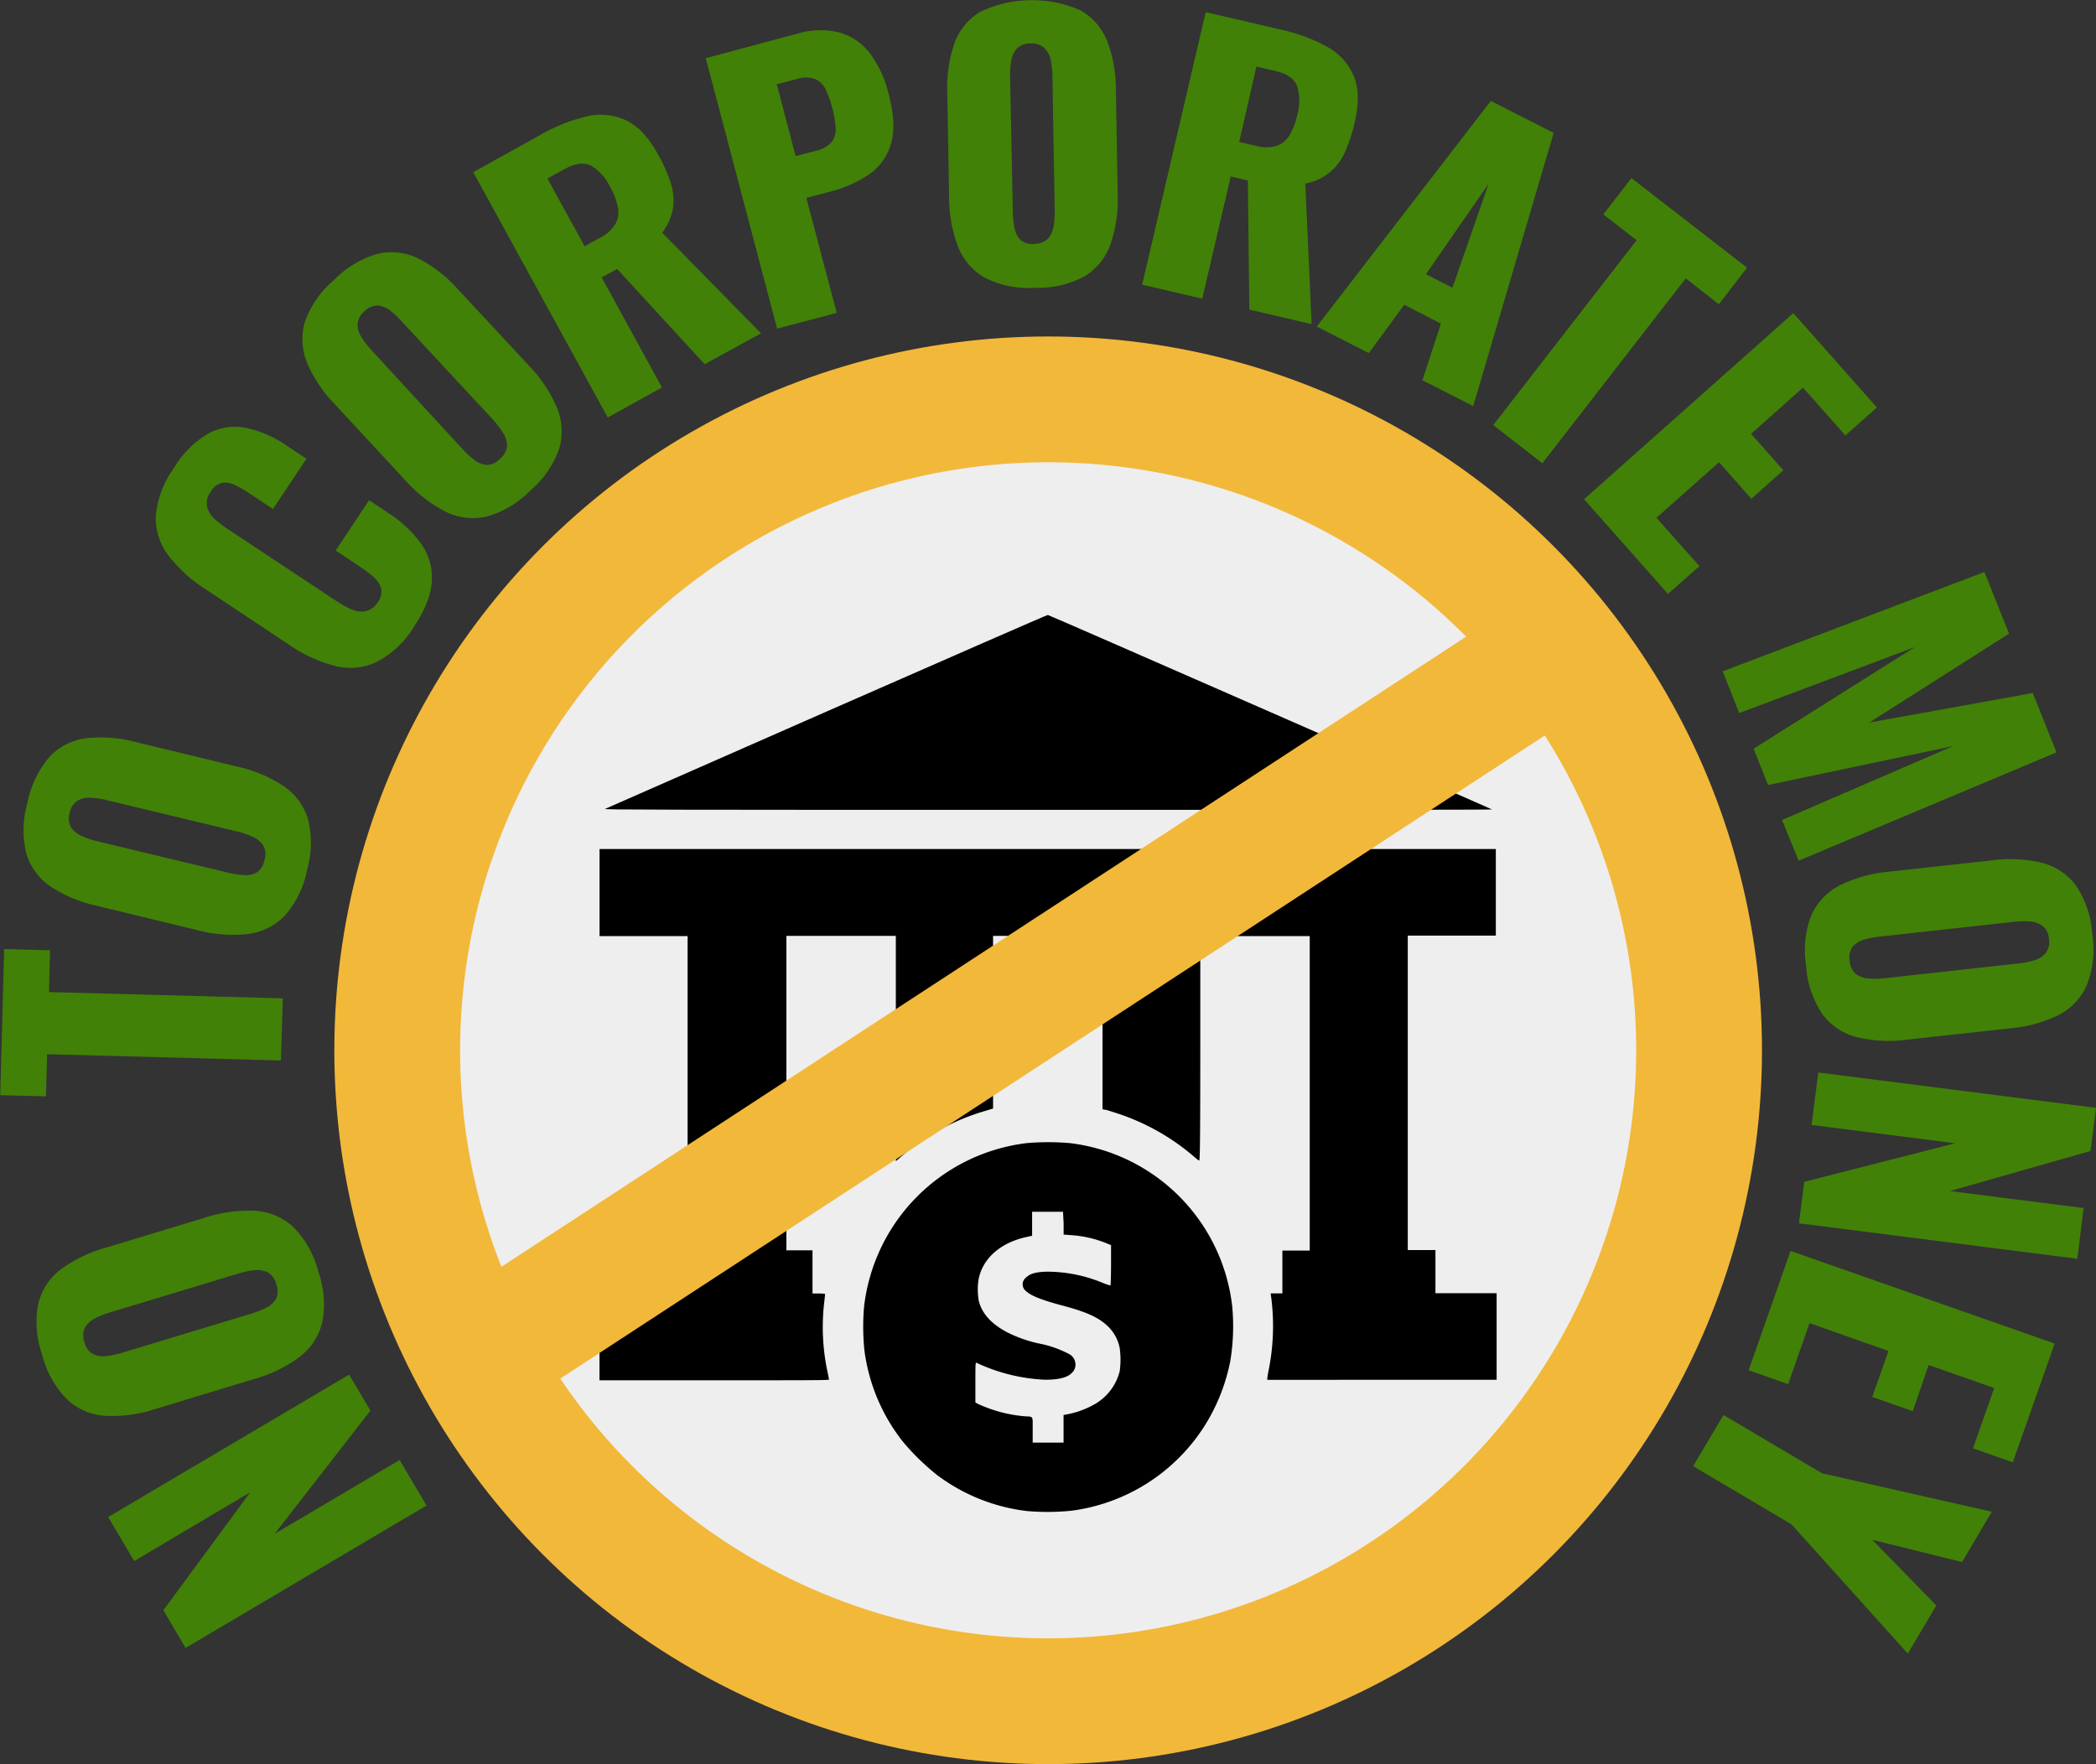 <svg xmlns="http://www.w3.org/2000/svg" viewBox="0 0 333.27 280.5"><rect x="0" y="0" width="333.27" height="280.5" fill="#333333" stroke="none"/><defs><style>.cls-1{fill:#eee;}.cls-1,.cls-3{stroke:#f2b83a;stroke-miterlimit:10;stroke-width:20px;}.cls-2{fill:#418107;}.cls-3{fill:none;}</style></defs><g id="Layer_2" data-name="Layer 2"><g id="Layer_1-2" data-name="Layer 1"><circle class="cls-1" cx="166.66" cy="167" r="103.5"/><path class="cls-2" d="M72.78,244,34.46,266.65l-3.52-6,13.81-18.76L26.3,252.83l-4.14-7,38.31-22.64,3.39,5.72L48.63,248.5,68.5,236.76Z" transform="translate(-4.96 -4.62)"/><path class="cls-2" d="M55.58,206.85a15.34,15.34,0,0,1,.61,8.09,9.85,9.85,0,0,1-3.63,5.46,22,22,0,0,1-7.16,3.48l-15.82,4.8a21.73,21.73,0,0,1-7.89,1.06,9.75,9.75,0,0,1-6-2.55,15.44,15.44,0,0,1-4-7.07,15.7,15.7,0,0,1-.66-8.16,9.7,9.7,0,0,1,3.54-5.46A21.93,21.93,0,0,1,21.81,203l15.82-4.79a22.23,22.23,0,0,1,7.89-1.07,9.84,9.84,0,0,1,6.06,2.56A15.61,15.61,0,0,1,55.58,206.85Zm-6.68,2a3,3,0,0,0-1.39-1.94,3.93,3.93,0,0,0-2.16-.32,13.65,13.65,0,0,0-2.43.51l-20.51,6.21a13.64,13.64,0,0,0-2.33.93,3.86,3.86,0,0,0-1.6,1.46,3,3,0,0,0-.08,2.38,2.8,2.8,0,0,0,1.35,1.83,3.8,3.8,0,0,0,2.14.33,13.36,13.36,0,0,0,2.46-.52l20.51-6.21a15.36,15.36,0,0,0,2.31-.9,3.76,3.76,0,0,0,1.64-1.41A2.83,2.83,0,0,0,48.9,208.88Z" transform="translate(-4.96 -4.62)"/><path class="cls-2" d="M49.63,173.24l-37.18-1-.18,6.7L5,178.76l.62-23.24,7.3.2-.17,6.64,37.18,1Z" transform="translate(-4.96 -4.62)"/><path class="cls-2" d="M53.77,143a15.25,15.25,0,0,1-3.58,7.27,9.81,9.81,0,0,1-5.89,2.87,21.92,21.92,0,0,1-7.94-.62l-16.07-3.89A21.73,21.73,0,0,1,13,145.58a9.76,9.76,0,0,1-3.85-5.23,15.56,15.56,0,0,1,.18-8.1,15.79,15.79,0,0,1,3.57-7.36A9.67,9.67,0,0,1,18.67,122a21.53,21.53,0,0,1,7.93.62l16.08,3.89A21.88,21.88,0,0,1,50,129.57a9.77,9.77,0,0,1,3.93,5.27A15.57,15.57,0,0,1,53.77,143ZM47,141.38a2.94,2.94,0,0,0-.21-2.37,3.88,3.88,0,0,0-1.71-1.37,13.83,13.83,0,0,0-2.35-.8l-20.82-5a13.28,13.28,0,0,0-2.49-.37,3.68,3.68,0,0,0-2.11.45,2.93,2.93,0,0,0-1.28,2,2.84,2.84,0,0,0,.24,2.27,3.82,3.82,0,0,0,1.68,1.36,13.57,13.57,0,0,0,2.38.81l20.82,5a15,15,0,0,0,2.45.39,3.76,3.76,0,0,0,2.13-.38A2.86,2.86,0,0,0,47,141.38Z" transform="translate(-4.96 -4.62)"/><path class="cls-2" d="M70.79,104.25a15,15,0,0,1-6,5.65,9.82,9.82,0,0,1-6.59.6,22.82,22.82,0,0,1-7.2-3.31L37.68,98.33a23.1,23.1,0,0,1-5.95-5.4,9.75,9.75,0,0,1-2-6.29A15.25,15.25,0,0,1,32.64,79a15.4,15.4,0,0,1,5.61-5.54,9,9,0,0,1,6-.77,18,18,0,0,1,6.23,2.74l3.2,2.13-5.31,8-3.71-2.46a23.73,23.73,0,0,0-2.18-1.28,3.74,3.74,0,0,0-2.11-.44,2.76,2.76,0,0,0-1.91,1.44,2.87,2.87,0,0,0-.57,2.35A3.81,3.81,0,0,0,39,87.07a17.16,17.16,0,0,0,2.07,1.6l17.45,11.56a13.93,13.93,0,0,0,2.4,1.3,3.75,3.75,0,0,0,2.2.27A3,3,0,0,0,65,100.4a2.74,2.74,0,0,0,.55-2.28,3.92,3.92,0,0,0-1.27-1.82,18.87,18.87,0,0,0-2.06-1.56l-3.89-2.58,5.31-8,3.21,2.12a19.32,19.32,0,0,1,5,4.69,9.29,9.29,0,0,1,1.78,5.86Q73.55,100.08,70.79,104.25Z" transform="translate(-4.96 -4.62)"/><path class="cls-2" d="M89.19,82.7a15.35,15.35,0,0,1-7,4.09,9.83,9.83,0,0,1-6.5-.87A21.89,21.89,0,0,1,69.42,81L58.18,68.88a21.55,21.55,0,0,1-4.41-6.62,9.71,9.71,0,0,1-.32-6.48,15.43,15.43,0,0,1,4.63-6.65,15.8,15.8,0,0,1,7-4.17,9.73,9.73,0,0,1,6.46.79,21.73,21.73,0,0,1,6.27,4.91L89.09,62.79a21.81,21.81,0,0,1,4.41,6.62A9.79,9.79,0,0,1,93.86,76,15.55,15.55,0,0,1,89.19,82.7Zm-4.74-5.12a2.94,2.94,0,0,0,1.13-2.09,3.86,3.86,0,0,0-.66-2.09,14.11,14.11,0,0,0-1.52-2L68.83,55.72A13.71,13.71,0,0,0,67,54a3.77,3.77,0,0,0-2-.8,3,3,0,0,0-2.18,1,2.79,2.79,0,0,0-1,2,3.69,3.69,0,0,0,.64,2.06,13.74,13.74,0,0,0,1.53,2L78.48,76a16.06,16.06,0,0,0,1.82,1.69,3.87,3.87,0,0,0,2,.85A2.87,2.87,0,0,0,84.45,77.58Z" transform="translate(-4.96 -4.62)"/><path class="cls-2" d="M101.59,71l-21.38-39L91,26a27.44,27.44,0,0,1,7.31-2.88,9.47,9.47,0,0,1,6.21.64c1.9.91,3.59,2.72,5.09,5.45a24.71,24.71,0,0,1,2,4.5,9.12,9.12,0,0,1,.36,4,9,9,0,0,1-1.71,3.91l15.7,16L117,62.53,103.09,47.39l-2.46,1.34,9.58,17.5ZM97.91,43.77l2.41-1.32a6.05,6.05,0,0,0,2.49-2.21,3.89,3.89,0,0,0,.39-2.66A10.66,10.66,0,0,0,102,34.4a8.09,8.09,0,0,0-3-3.41q-1.68-.89-4.14.45L92,33Z" transform="translate(-4.96 -4.62)"/><path class="cls-2" d="M128.52,56.87l-11.34-43L131.64,10a12.78,12.78,0,0,1,6.76-.22,9.19,9.19,0,0,1,4.84,3.27,17.49,17.49,0,0,1,3,6.45q1.32,5,.36,8.06a8.85,8.85,0,0,1-3.5,4.82A19.54,19.54,0,0,1,137,35.08l-3.83,1L138,54.37Zm2.95-27.42,3.18-.84a4.79,4.79,0,0,0,2.49-1.34,3.19,3.19,0,0,0,.69-2.23,15.17,15.17,0,0,0-.56-3.32,15.93,15.93,0,0,0-1-2.83,3.39,3.39,0,0,0-1.67-1.69,4.49,4.49,0,0,0-3,0l-3.13.82Z" transform="translate(-4.96 -4.62)"/><path class="cls-2" d="M169.47,50.38a15.26,15.26,0,0,1-7.95-1.62,9.84,9.84,0,0,1-4.26-5,22,22,0,0,1-1.39-7.84l-.29-16.53a21.83,21.83,0,0,1,1.13-7.88,9.75,9.75,0,0,1,4.09-5,19.2,19.2,0,0,1,15.91-.27,9.71,9.71,0,0,1,4.29,4.9A21.64,21.64,0,0,1,182.39,19l.29,16.53a22.07,22.07,0,0,1-1.13,7.88,9.86,9.86,0,0,1-4.12,5.13A15.54,15.54,0,0,1,169.47,50.38Zm-.12-7a3,3,0,0,0,2.24-.81,4,4,0,0,0,.9-2,13.44,13.44,0,0,0,.17-2.47L172.3,16.7a14,14,0,0,0-.26-2.49,3.88,3.88,0,0,0-1-1.94,3,3,0,0,0-2.27-.73,2.81,2.81,0,0,0-2.13.81,3.91,3.91,0,0,0-.9,2,13.57,13.57,0,0,0-.17,2.51L166,38.24a15.43,15.43,0,0,0,.24,2.47,3.73,3.73,0,0,0,.91,2A2.85,2.85,0,0,0,169.35,43.41Z" transform="translate(-4.96 -4.62)"/><path class="cls-2" d="M186.57,49.89l10.1-43.34,11.94,2.78A27,27,0,0,1,216,12.07a9.49,9.49,0,0,1,4.2,4.61q1.22,2.91.15,7.46a24.7,24.7,0,0,1-1.54,4.66,8.41,8.41,0,0,1-6.3,5l1,22.36-9.9-2.31-.24-20.53-2.72-.64-4.53,19.43ZM202,27.19l2.68.62a6,6,0,0,0,3.32,0A4,4,0,0,0,210,26.11a10.9,10.9,0,0,0,1.22-3.19,8.06,8.06,0,0,0,0-4.57c-.43-1.19-1.56-2-3.38-2.42l-3.11-.73Z" transform="translate(-4.96 -4.62)"/><path class="cls-2" d="M214.33,56.54,242,20.67l10,5.08L239.21,69.19l-8.08-4.11,2.94-9-5.83-3-5.63,7.68Zm17.36-8.32,4.21,2.15,5.76-16.55Z" transform="translate(-4.96 -4.62)"/><path class="cls-2" d="M242.39,72.21l22.8-29.39-5.3-4.11,4.48-5.77,18.37,14.24L278.26,53,273,48.88l-22.8,29.4Z" transform="translate(-4.96 -4.62)"/><path class="cls-2" d="M256.83,84,290.1,54.41l13.29,15-5,4.45-6.75-7.6-8.26,7.34,5.14,5.79-5.09,4.53-5.14-5.8-9.95,8.83,6.83,7.69-5,4.41Z" transform="translate(-4.96 -4.62)"/><path class="cls-2" d="M278.87,111.36l41.62-15.79,3.91,9.8-22.22,14.14,26-4.7,3.77,9.44-41,17.22L288.31,135l27.19-11.75-29.41,6.19-2.31-5.77,25.67-16.17L281.5,118Z" transform="translate(-4.96 -4.62)"/><path class="cls-2" d="M292.13,158.11a15.36,15.36,0,0,1,.88-8.06,9.92,9.92,0,0,1,4.57-4.7,22.05,22.05,0,0,1,7.67-2.12l16.44-1.81a21.64,21.64,0,0,1,7.95.39,9.69,9.69,0,0,1,5.4,3.61,15.48,15.48,0,0,1,2.59,7.67,15.67,15.67,0,0,1-.85,8.14A9.64,9.64,0,0,1,332.3,166a21.56,21.56,0,0,1-7.67,2.12l-16.44,1.81a21.75,21.75,0,0,1-7.95-.39,9.87,9.87,0,0,1-5.48-3.62A15.57,15.57,0,0,1,292.13,158.11Zm6.94-.76a2.93,2.93,0,0,0,1,2.15,3.75,3.75,0,0,0,2.07.71,13.74,13.74,0,0,0,2.48-.05l21.3-2.35a14.1,14.1,0,0,0,2.46-.49,3.81,3.81,0,0,0,1.84-1.14,3,3,0,0,0,.52-2.33,2.8,2.8,0,0,0-1-2,3.86,3.86,0,0,0-2.05-.72,13.21,13.21,0,0,0-2.5.06l-21.3,2.35a15,15,0,0,0-2.44.46,3.82,3.82,0,0,0-1.87,1.09A2.86,2.86,0,0,0,299.07,157.35Z" transform="translate(-4.96 -4.62)"/><path class="cls-2" d="M294.08,175.15l44.15,5.62-.87,6.86L315,194l21.26,2.7-1,8.07L291,199.13l.84-6.6,24-6.13L293,183.49Z" transform="translate(-4.96 -4.62)"/><path class="cls-2" d="M289.66,203.52l42,14.73L325,237.13l-6.33-2.22,3.37-9.59-10.42-3.66L309.09,229l-6.43-2.26,2.57-7.31L292.68,215l-3.4,9.7L283,222.49Z" transform="translate(-4.96 -4.62)"/><path class="cls-2" d="M279,229.61l15.66,9.26,27,6.12-4.73,8-14.26-3.53,10.17,10.43-4.53,7.66L289.82,247l-15.65-9.26Z" transform="translate(-4.96 -4.62)"/><path d="M136.42,117.74l-35.26,15.5c-.27.13,8.11.15,70.41.15,38.9,0,70.68,0,70.62-.07s-70.44-30.93-70.62-30.92S155.64,109.31,136.42,117.74Z" transform="translate(-4.96 -4.62)"/><path d="M100.29,146.56v6.9h14v50H110v6.86h-9.72l0,6.88,0,6.89,18.25,0c14.65,0,18.24,0,18.24-.11s-.11-.68-.26-1.36a34,34,0,0,1-.5-10.9c.07-.64.14-1.23.14-1.31s-.26-.12-1-.12h-1v-6.86H130v-50h17.4l0,17.92,0,17.9,1.08-.92a35.67,35.67,0,0,1,13.05-7.05l1.33-.4,0-13.72,0-13.73h17.4V181l.39.07c.2,0,1,.27,1.81.53a35.92,35.92,0,0,1,11.91,6.55c.58.5,1.15,1,1.25,1s.19-.31.19-17.78V153.46h17.4v50l-2.17,0-2.18,0,0,3.4,0,3.41H207l.13,1a35.5,35.5,0,0,1-.47,11.3c-.19,1-.24,1.41-.17,1.44s8.29,0,18.28,0l18.16,0,0-6.89,0-6.88h-9.73v-6.86h-4.4v-50l7,0,7,0,0-6.88,0-6.88H100.29Z" transform="translate(-4.96 -4.62)"/><path d="M168.18,186.38a29.61,29.61,0,0,0-25.83,26,37.1,37.1,0,0,0,.05,6.91,29.54,29.54,0,0,0,6.13,14.57,38,38,0,0,0,5.41,5.28,29.59,29.59,0,0,0,14.31,5.74,37.93,37.93,0,0,0,7.06-.05,29.6,29.6,0,0,0,21.26-13.62,30.22,30.22,0,0,0,4-10.13,33.81,33.81,0,0,0,.31-8.81A29.51,29.51,0,0,0,175,186.37,40.27,40.27,0,0,0,168.18,186.38Zm5.9,12.72v1.82l1,.08a18.35,18.35,0,0,1,5.54,1.19l1,.41,0,3.2c0,1.76-.07,3.2-.08,3.22a9,9,0,0,1-1.29-.44,23.18,23.18,0,0,0-9-1.76c-1.67.07-2.54.33-3.14.93a1.34,1.34,0,0,0,0,2.16c.76.74,2.55,1.44,5.79,2.3,3.81,1,5.74,1.89,7.18,3.26A6.49,6.49,0,0,1,183,219a13.29,13.29,0,0,1,0,3.62A8.38,8.38,0,0,1,179,227.9a14,14,0,0,1-4.64,1.65l-.29.06V234h-4.91v-2c0-2.36.15-2.09-1.28-2.19a22.07,22.07,0,0,1-7.49-2l-.34-.2v-3.19c0-2.5,0-3.17.14-3.13A28.56,28.56,0,0,0,171.12,224c2.66,0,4.09-.5,4.68-1.64a1.9,1.9,0,0,0-1-2.52,17,17,0,0,0-4.54-1.58,21,21,0,0,1-4.91-1.68c-2.63-1.32-4.22-3-4.76-5.11a10.6,10.6,0,0,1-.05-3.34c.61-3.34,3.4-5.87,7.53-6.8l1-.22,0-1.92,0-1.9h4.91Z" transform="translate(-4.96 -4.62)"/><line class="cls-3" x1="75.17" y1="216.34" x2="248.17" y2="103.34"/></g></g></svg>